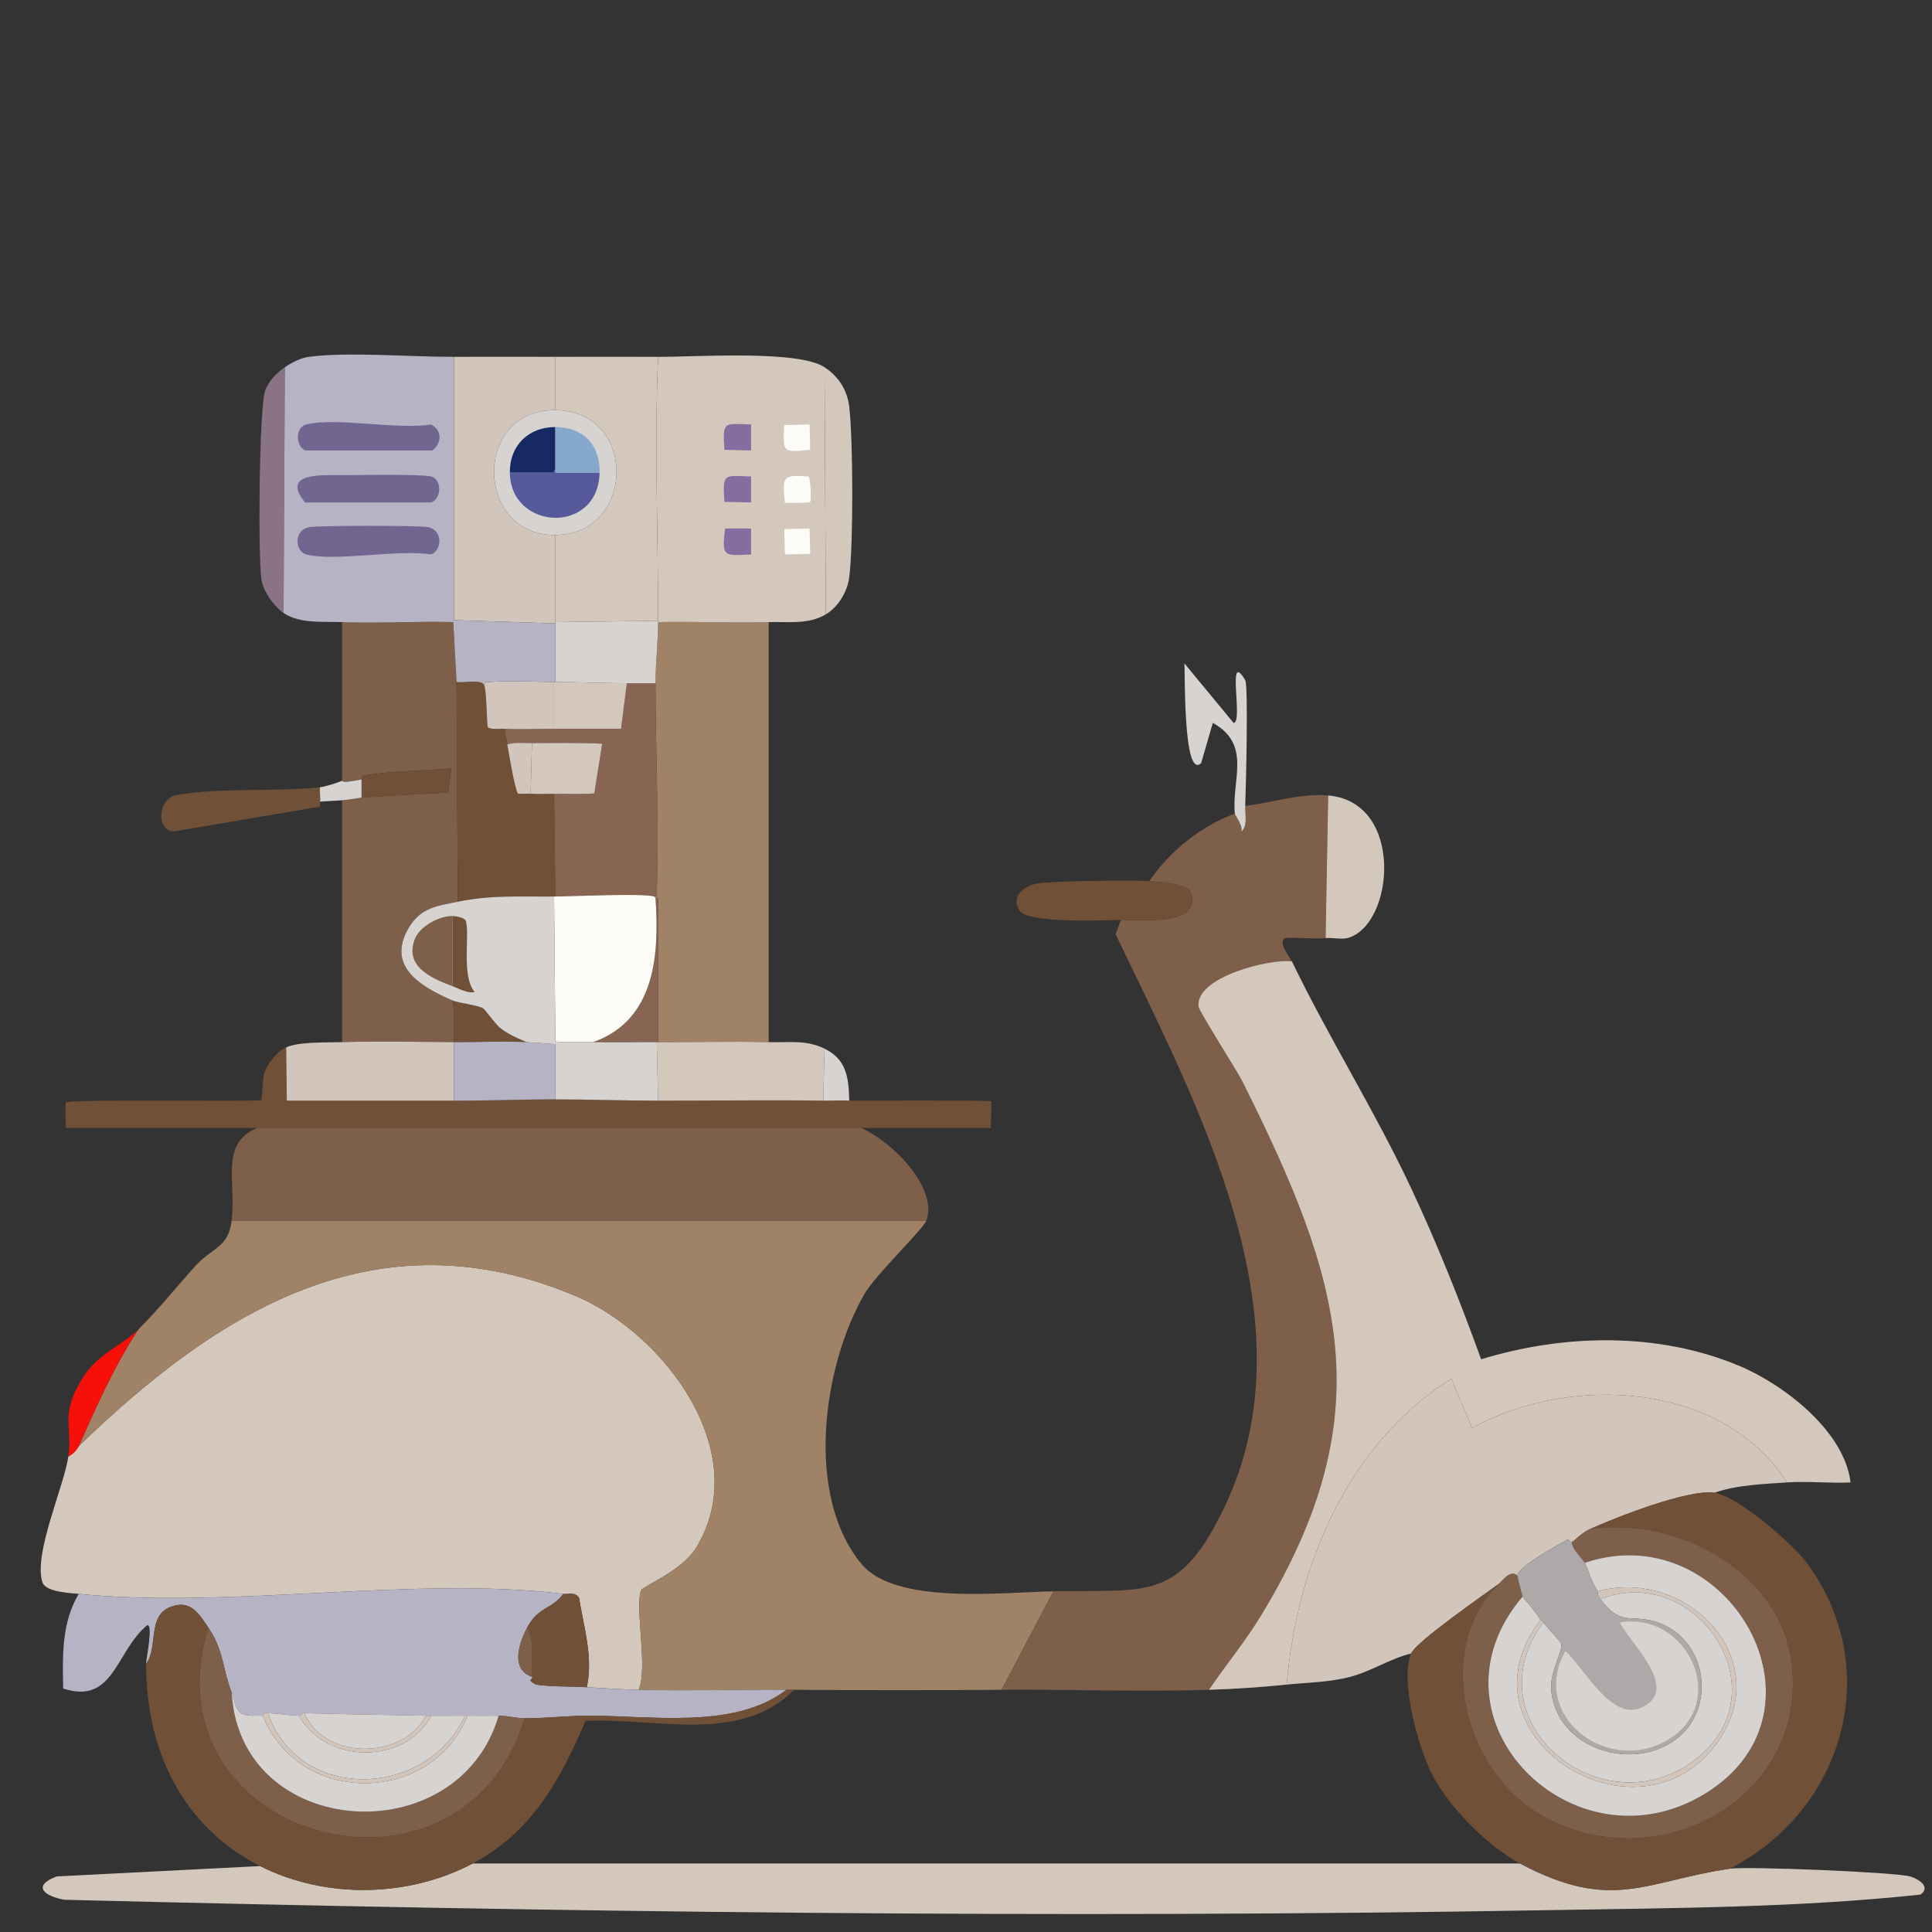 <?xml version="1.0" encoding="UTF-8"?>
<svg id="Ebene_1" xmlns="http://www.w3.org/2000/svg" version="1.1" viewBox="0 0 2000 2000">
  <rect x="0" y="0" width="2000" height="2000" fill="#333333" stroke="none"/>
  <!-- Generator: Adobe Illustrator 29.4.0, SVG Export Plug-In . SVG Version: 2.1.0 Build 152)  -->
  <defs>
    <style>
      .st0 {
        fill: #706690;
      }

      .st1 {
        fill: #ada9a8;
      }

      .st2 {
        fill: #86a8cd;
      }

      .st3 {
        fill: #886553;
      }

      .st4 {
        fill: #172963;
      }

      .st5 {
        fill: #565a9a;
      }

      .st6 {
        fill: #d2c5bc;
      }

      .st7 {
        fill: #a08267;
      }

      .st8 {
        fill: #d4c7bc;
      }

      .st9 {
        fill: #705037;
      }

      .st10 {
        fill: #836e9f;
      }

      .st11 {
        fill: #d6d3d1;
      }

      .st12 {
        fill: #897385;
      }

      .st13 {
        fill: #b6b3c4;
      }

      .st14 {
        fill: #fdfbf6;
      }

      .st15 {
        fill: #f7100a;
      }

      .st16 {
        fill: #7d5f4a;
      }
    </style>
  </defs>
  <g id="Generatives_Objekt">
    <g>
      <path class="st8" d="M1573.51,1929.07c95.77,50.95,129.89,18.06,217.36,5.37,17.66-2.56,171.16,3.58,186.5,8.05,8.16,2.38,22.04,10.54,10.73,18.78-126.71,13.58-255.97,13.88-383.74,16.1-512.33,8.92-1025.63,2.05-1537.65-10.73-20.41-3.58-34.29-14.19-8.05-24.15l210.66-10.73c67.81,34.29,153.47,32.52,220.05-2.68h1084.14Z"/>
      <g>
        <path class="st8" d="M661.12,1749.28c-18.27-.44-35.52-1.48-53.67-2.68,6.89-30.99-3.21-62.54-8.05-92.58-4.19-6.37-10.38-3.32-16.1-4.03-153.45-18.86-345.54,15.77-501.82,0-10.01-1.01-34.24-1.91-37.57-12.08-9.53-29.11,22.31-99.03,26.84-130.15,4.16-1.98,8.87-6.57,10.73-10.73,144.33-139.62,307.9-242.03,513.89-155.64,92.64,38.85,185.96,163.12,124.78,261.64-14.02,22.58-54.97,39.62-56.35,42.94-7.02,16.86,7.3,81.26-2.68,103.31Z"/>
        <path class="st7" d="M958.99,1263.56c-3.62,9.39-52.31,55.47-64.4,76.48-43.02,74.74-61.51,208.52-2.68,279.08,35.23,42.26,144.16,29.29,198.58,28.18l-53.67,101.97c-71.47.56-143.21.49-214.68,0-2.66-.02-5.39.02-8.05,0-50.89-.37-102.1,1.24-152.96,0,9.99-22.05-4.34-86.46,2.68-103.31,1.38-3.32,42.33-20.36,56.35-42.94,61.18-98.52-32.14-222.79-124.78-261.64-205.99-86.39-369.56,16.02-513.89,155.64,18.69-41.76,36.45-82.27,61.72-120.76,21.02-20.87,39.21-43.83,59.04-65.75,17.48-19.31,34.17-18.59,37.57-46.96h719.18Z"/>
        <path class="st16" d="M1374.93,823.47l-2.68,147.59c-13.58,1.34-27.91-.97-41.59,0-8.7,3.41,4.84,20.28,6.71,24.15-22.52-3.16-100.71,16.25-96.61,46.96.68,5.06,39.68,65.94,45.62,77.82,102.42,204.74,146.43,343.15,18.78,552.8-16.15,26.52-36.29,50.83-53.67,76.48-71.29,2.29-143.31-.56-214.68,0l53.67-101.97c96.63-1.98,129.88,11.62,177.11-87.21,93.02-194.64-29.06-417.6-112.71-593.05l5.37-14.76c18.69-.56,84.52,7.28,72.45-28.18-3.22-9.47-33.54-11.57-42.94-12.08,21.57-31.12,52.77-56.52,88.56-69.77.27,2.57,8.37,11.33,6.71,18.78,6.94-6.5,3.66-18.27,4.03-26.84,28.75-3.28,56.09-13.2,85.87-10.73Z"/>
        <path class="st8" d="M1337.37,995.21c38.16,79.01,85.89,154.82,123.44,234.81,27.03,57.58,50.78,117.26,72.45,177.11,85.88-26.29,183.04-28.36,267.01,6.71,46.62,19.47,109.3,67.95,115.39,120.76-21.67,1.13-44.32-1.53-65.75,0-67.19-104.49-224.65-112.24-326.05-56.35l-21.47-50.99c-107.33,67.67-160.03,193.79-170.4,316.65-27.5,2.82-52.8,4.48-80.51,5.37,17.38-25.65,37.52-49.96,53.67-76.48,127.65-209.66,83.64-348.06-18.78-552.8-5.94-11.88-44.94-72.76-45.62-77.82-4.1-30.71,74.09-50.12,96.61-46.96Z"/>
        <path class="st6" d="M1849.92,1534.59c-24.13,1.72-52.37,2.56-75.14,10.73-27.17-4.05-101.89,25.44-128.81,37.57-8.99,4.05-14.95,11.39-18.78,13.42-1.63.86-3.73-2.85-4.03-2.68-9.89,5.42-51.62,27.81-52.33,37.57-7.04-6.02-13.52,2.96-18.78,8.05-15.16,11.21-86.09,60.13-91.24,72.45-21.49,5.18-41.47,18.53-63.06,24.15-22.3,5.81-43.31,5.75-65.75,8.05,10.37-122.86,63.07-248.99,170.4-316.65l21.47,50.99c101.4-55.89,258.85-48.14,326.05,56.35Z"/>
        <path class="st16" d="M958.99,1263.56H239.81c5.71-47.61-18.71-91.83,49.64-101.97,181.51,16.86,405.72-22.47,582.32,0,39.88,5.07,101.28,65.51,87.21,101.97Z"/>
        <path class="st13" d="M583.3,1649.99c-12.95,16.65-26.01,13.16-37.57,34.89-8.16,15.34-18.1,43.6,5.37,50.99.45,3.63-6.77,2.56,4.03,8.05,17.32,2.52,35.15,1.54,52.33,2.68,18.15,1.2,35.4,2.24,53.67,2.68,50.86,1.24,102.07-.37,152.96,0-54.86,42.18-142.82,25.95-210.66,26.84-15.71.2-39.86,2.66-60.38,2.68-8.03,0-16.85-2.68-26.84-2.68-10.7,0-21.5.1-32.2,0-.89,0-1.79,0-2.68,0-11.59-.11-23.29.18-34.89,0-1.76-.03-3.82.03-5.37,0-42.08-.76-84.07-1.49-126.12-2.68-2.53-.07-2.84,2.76-5.37,2.68-10.1-.3-21.6-2.23-32.2-2.68-6.64-.28-5.07,2.7-5.37,2.68-7.98-.44-15.14,1.29-22.81-2.68-6.49-5.71-6.48-14.06-9.39-21.47-9.56-24.36-7.99-43.25-24.15-67.09-10.39-15.33-18.71-29.04-38.91-21.47-24.67,9.25-12.71,41.79-25.49,59.04.02-6.24,7.39-39.73,1.34-40.25-33.17,27.31-34.56,82.93-87.21,65.75-.67-33.52-1.77-68.03,16.1-97.95,156.28,15.77,348.36-18.86,501.82,0Z"/>
        <path class="st9" d="M215.66,1684.87c-67.22,220.02,261.67,309.08,327.39,93.92,20.52-.02,44.67-2.48,60.38-2.68,67.84-.88,155.79,15.35,210.66-26.84,2.66.02,5.39-.02,8.05,0-55.95,56.71-144.48,28.57-216.02,32.2-26.15,61.2-55.84,115.4-116.73,147.59-66.58,35.2-152.24,36.97-220.05,2.68-81.25-41.09-118.37-121.16-118.07-209.31,12.78-17.25.83-49.79,25.49-59.04,20.2-7.57,28.52,6.14,38.91,21.47Z"/>
        <path class="st8" d="M1372.25,971.06l2.68-147.59c79.25,6.57,68.54,134.19,20.13,147.59-5.98,1.66-16.82-.59-22.81,0Z"/>
        <path class="st9" d="M1160.25,952.27c-18.56.56-95.87,3.59-104.66-9.39-9.75-14.41,4.03-25.45,17.44-28.18,14.04-2.86,99.13-3.62,116.73-2.68,9.4.5,39.72,2.61,42.94,12.08,12.06,35.46-53.77,27.62-72.45,28.18Z"/>
        <path class="st11" d="M1289.06,834.2c-.36,8.56,2.92,20.34-4.03,26.84,1.67-7.46-6.44-16.21-6.71-18.78-3.59-34.44,17.85-71.44-22.81-93.92l-12.08,41.59c-19.14,18.14-16.41-99.37-17.44-103.31l50.99,61.72c10.46,0-7.78-77.33,12.08-44.28,3.35,5.58.66,114.51,0,130.15Z"/>
        <path class="st15" d="M81.49,1497.03c-1.86,4.16-6.58,8.75-10.73,10.73,4.56-31.3-8.79-41.75,13.42-79.16,16.44-27.69,42.01-35.42,59.04-52.33-25.27,38.48-43.03,78.99-61.72,120.76Z"/>
        <path class="st9" d="M607.45,1746.59c-17.18-1.14-35-.16-52.33-2.68-10.79-5.49-3.58-4.42-4.03-8.05-2.07-16.81,3.42-34.85-5.37-50.99,11.56-21.73,24.62-18.24,37.57-34.89,5.72.7,11.91-2.35,16.1,4.03,4.84,30.04,14.94,61.6,8.05,92.58Z"/>
        <path class="st16" d="M239.81,1751.96c8.32,152.86,234.56,167.02,276.4,24.15,9.98,0,18.8,2.69,26.84,2.68-65.72,215.16-394.6,126.09-327.39-93.92,16.17,23.84,14.6,42.73,24.15,67.09Z"/>
        <path class="st11" d="M272.01,1776.11c37.72,93.78,174.31,92.51,212,0,10.7.1,21.5,0,32.2,0-41.84,142.87-268.09,128.71-276.4-24.15,2.91,7.41,2.9,15.76,9.39,21.47,7.67,3.97,14.83,2.25,22.81,2.68Z"/>
        <path class="st11" d="M309.58,1776.11c27.45,50.23,109.79,51,136.86,0,11.59.18,23.29-.11,34.89,0-39.41,85.56-171.4,90.6-203.95-2.68,10.6.45,22.11,2.38,32.2,2.68Z"/>
        <path class="st11" d="M441.07,1776.11c-24.07,45.54-104.62,46.64-126.12-2.68,42.05,1.19,84.04,1.92,126.12,2.68Z"/>
        <path class="st6" d="M277.38,1773.43c32.54,93.28,164.53,88.25,203.95,2.68.89,0,1.79,0,2.68,0-37.68,92.51-174.28,93.78-212,0,.3.02-1.27-2.97,5.37-2.68Z"/>
        <path class="st6" d="M441.07,1776.11c1.54.03,3.61-.03,5.37,0-27.07,51-109.41,50.23-136.86,0,2.53.08,2.84-2.76,5.37-2.68,21.5,49.32,102.05,48.23,126.12,2.68Z"/>
        <path class="st16" d="M551.1,1735.86c-23.47-7.38-13.53-35.64-5.37-50.99,8.79,16.14,3.3,34.18,5.37,50.99Z"/>
        <g>
          <path class="st9" d="M1774.78,1545.33c24.49,3.65,81.53,52.94,96.61,73.8,79.58,110.14,36.83,254.58-80.51,315.31-87.47,12.69-121.59,45.59-217.36-5.37-33.48-17.81-74.16-58.82-91.24-92.58-13.86-27.39-33.42-96.18-21.47-124.78,5.15-12.33,76.08-61.24,91.24-72.45-68.91,66.59-36.77,192.61,41.59,238.83,116.45,68.68,274.58-11.49,261.64-151.62-9.09-98.47-118.11-156.86-209.31-143.57,26.92-12.13,101.64-41.62,128.81-37.57Z"/>
          <path class="st16" d="M1552.05,1639.25c5.27-5.09,11.74-14.07,18.78-8.05-.08,1.1,4.87,20.48,5.37,21.47-108.11,127.22,53.43,287.53,189.19,203.95,139.48-85.88,22.92-288.57-124.78-238.83-1.49-3.03-13.32-13.63-13.42-21.47,3.83-2.03,9.79-9.36,18.78-13.42,91.2-13.3,200.22,45.1,209.31,143.57,12.94,140.13-145.19,220.3-261.64,151.62-78.37-46.22-110.5-172.24-41.59-238.83Z"/>
          <path class="st11" d="M1576.2,1652.67c.69,1.37,13.94,16.42,18.78,24.15-92.38,119.4,99.91,241.45,182.48,127.47,61.99-85.58-30.66-182.29-123.44-156.99-7.46-11.29-9.88-22.32-13.42-29.52,147.71-49.74,264.27,152.95,124.78,238.83-135.76,83.59-297.3-76.73-189.19-203.95Z"/>
          <path class="st11" d="M1597.67,1679.5c2.39,3.8,18.44,20.08,18.78,22.81.91,7.13-11.77,29.01-10.73,45.62,3.95,63.44,87.96,88.49,132.83,49.64,36.74-31.81,28.09-95.15-16.1-115.39-32.01-14.66-42.07,5.01-65.75-26.84,99.31-38.74,190.01,96.13,97.95,166.38-95.59,72.94-233.56-38.66-156.99-142.23Z"/>
          <g>
            <path class="st1" d="M1627.18,1596.32c.1,7.83,11.93,18.44,13.42,21.47,3.53,7.2,5.95,18.23,13.42,29.52.47.71-1.06,3.02,2.68,8.05,23.68,31.85,33.73,12.18,65.75,26.84,44.19,20.24,52.84,83.58,16.1,115.39-44.87,38.85-128.89,13.8-132.83-49.64-1.03-16.61,11.64-38.49,10.73-45.62-.35-2.73-16.4-19.01-18.78-22.81-1.88-2.99-2.58-2.52-2.68-2.68-4.84-7.73-18.1-22.78-18.78-24.15-.5-.99-5.45-20.36-5.37-21.47.71-9.76,42.44-32.15,52.33-37.57.3-.16,2.4,3.55,4.03,2.68Z"/>
            <path class="st11" d="M1676.83,1679.5c69.47-11.54,113.9,81.54,50.99,120.76-62.23,38.79-145.26-23-107.34-91.24,19.31,17.64,47.17,72.03,77.82,59.04,43.17-18.31-10.91-66.95-21.47-88.56Z"/>
          </g>
          <path class="st6" d="M1594.98,1676.82c.1.16.8-.31,2.68,2.68-76.57,103.56,61.4,215.16,156.99,142.23,92.06-70.24,1.36-205.12-97.95-166.38-3.74-5.03-2.22-7.35-2.68-8.05,92.78-25.31,185.44,71.4,123.44,156.99-82.57,113.99-274.86-8.07-182.48-127.47Z"/>
        </g>
      </g>
    </g>
  </g>
  <g id="Generatives_Objekt1" data-name="Generatives_Objekt">
    <g>
      <path class="st7" d="M681.26,644.01c0,20.62-2.69,42.65-2.69,63.27,0,71.36,3.76,143.32,1.35,214.72-.08,2.46,1.36,6.64-2.69,6.06.09.03.26.49,1.35,1.35.33.26,2.26-.57,2.69.67v148.75c38.07.17,76.39-.95,114.43,0v-434.82c-38.06,1.11-76.35-.83-114.43,0Z"/>
      <path class="st16" d="M354.13,644.01v164.24c.46,2.75,14.8-.45,20.19-1.35.22-.04-.1-3.69,2.02-4.04,29.56-4.94,61.01-4.72,90.87-7.4l-3.37,24.9c-29.82,1.96-59.81,2.97-89.52,5.38-4.66.38-13.26,2.19-20.19,2.69v250.39c38.36-1.17,77.37-.3,115.77,0-.02-14.24,1.11-28.99-1.35-43.08-32.14-13.97-68.8-34.84-45.77-74.71,12.57-21.77,29.93-23.2,51.16-27.6l-1.35-227.51-3.37-61.93c-38.29-1.06-76.86,1.42-115.1,0Z"/>
      <path class="st3" d="M648.95,707.29l-6.06,47.12c-23.11-.04-46.24.05-69.33,0-16.65-.04-34.72.95-51.16,0,.42,5.43,1.67,10.83,2.69,16.15,7.95-2.42,17.29-1.31,25.58-1.35,24.2-.09,48.51-.49,72.69.67l-8.08,51.16c-1.66,1.39-36.17.71-41.73.67l1.35,106.35c18.55-.12,90.06-3.58,102.31,0,4.05.59,2.61-3.59,2.69-6.06,2.42-71.4-1.35-143.36-1.35-214.72-9.85-.03-19.76.04-29.62,0Z"/>
      <path class="st11" d="M574.91,644.01v1.35s0,60.58,0,60.58c24.54.15,49.48,1.23,74.04,1.35,9.85.04,19.76-.03,29.62,0,0-20.62,2.69-42.65,2.69-63.27,0-.45,0-.9,0-1.35l-106.35,1.35Z"/>
      <path class="st3" d="M678.56,929.41c4,58.9-.05,126.61-64.62,149.43,21.88.35,44.01-.1,65.96,0,.45,0,.9,0,1.35,0v-148.75c-.43-1.24-2.36-.41-2.69-.67Z"/>
      <path class="st9" d="M472.6,705.94l1.35,227.51c34.18-7.08,62.69-5.05,99.62-5.38.45,0,.9,0,1.35,0l-1.35-106.35c-7.93-.05-16.37.56-24.23,0-4.21-.3-8.55.21-12.79,0-3.23-1.3-10.04-43.85-11.44-51.16-1.02-5.33-2.28-10.73-2.69-16.15-3.45-.2-15.98,1.4-17.5-2.02-1.33-7.63-1.03-39.21-4.04-43.75-3.67-5.54-21.04-1.45-28.27-2.69Z"/>
      <g>
        <g>
          <path class="st9" d="M331.25,829.79c.79-4.25-.56-10.28,0-14.81-45.51,4.89-104.68.07-148.75,8.08-18.93,3.44-21.41,36.63-2.69,37.69l150.77-25.58c1.39-1.14.38-3.82.67-5.38Z"/>
          <path class="st11" d="M354.13,808.25c-5.46,2.32-17.5,6.15-22.89,6.73-.56,4.53.79,10.56,0,14.81,7.51-.4,15.39-.8,22.89-1.35,6.93-.5,15.53-2.31,20.19-2.69v-18.85c-5.39.9-19.73,4.09-20.19,1.35Z"/>
        </g>
        <path class="st9" d="M374.32,806.9v18.85c29.71-2.42,59.7-3.43,89.52-5.38l3.37-24.9c-29.85,2.68-61.31,2.46-90.87,7.4-2.12.35-1.8,4-2.02,4.04Z"/>
      </g>
      <path class="st9" d="M468.56,1035.76c2.46,14.09,1.33,28.84,1.35,43.08,24.93.2,50.61-1.29,75.39,0-9.53-3.93-19.49-8.31-27.6-14.81-5.13-4.11-15.56-18.96-17.5-20.19-5-3.19-25.95-5.61-31.64-8.08Z"/>
      <path class="st6" d="M500.87,708.63c3.01,4.54,2.71,36.12,4.04,43.75,1.52,3.42,14.05,1.82,17.5,2.02,16.44.95,34.5-.04,51.16,0v-48.46c-21.06-.14-46.04-1.59-66.64,0-3.65.28-3.63-.71-6.06,2.69Z"/>
      <path class="st8" d="M574.91,705.94c-.45,0-.9,0-1.35,0v48.46c23.09.05,46.22-.04,69.33,0l6.06-47.12c-24.56-.11-49.51-1.19-74.04-1.35Z"/>
      <g>
        <path class="st9" d="M879.15,1139.42c-8.83-.6-18.05.14-26.92,0-56.92-.87-114.03.1-170.97,0-35.41-.06-71.03-1.3-106.35-1.35-34.86-.04-70.04,1.43-105,1.35-57.64-.14-115.33.11-172.99,0l-.67-55.19c-9.92,4.41-19.88,17.44-22.89,27.6-1.75,5.9-1.91,25.82-2.69,26.92-1.51,2.15-200.82-1.41-202.63,2.69-.53,1.2-.4,25.49.67,26.25h957s.67-27.6.67-27.6c-.98-1.38-144.89-.51-147.24-.67Z"/>
        <path class="st6" d="M354.13,1078.84c-16.67.51-44.41-.61-57.89,5.38l.67,55.19c57.66.11,115.34-.14,172.99,0-.02-20.17.03-40.41,0-60.58-38.4-.3-77.41-1.17-115.77,0Z"/>
        <path class="st8" d="M795.68,1078.84c-38.04-.95-76.36.17-114.43,0-.45,0-.9,0-1.35,0l1.35,60.58c56.93.1,114.05-.87,170.97,0l1.35-53.85c-19.31-9.41-36.18-6.19-57.89-6.73Z"/>
        <path class="st11" d="M853.57,1085.57l-1.35,53.85c8.88.14,18.09-.6,26.92,0-.53-23.65-2.71-42.7-25.58-53.85Z"/>
        <path class="st13" d="M545.29,1078.84c-24.78-1.29-50.46.2-75.39,0,.03,20.17-.02,40.41,0,60.58,34.97.09,70.14-1.39,105-1.35v-57.21c-9.87-.54-19.76-1.5-29.62-2.02Z"/>
      </g>
      <path class="st8" d="M550.68,769.21l-1.35,52.5c7.86.56,16.3-.05,24.23,0,5.56.04,40.07.72,41.73-.67l8.08-51.16c-24.18-1.16-48.5-.76-72.69-.67Z"/>
      <path class="st6" d="M525.1,770.56c1.4,7.31,8.21,49.86,11.44,51.16,4.24.21,8.58-.3,12.79,0l1.35-52.5c-8.29.03-17.63-1.07-25.58,1.35Z"/>
      <g>
        <path class="st14" d="M574.91,928.06c-.45,0-.9,0-1.35,0l1.35,150.1c12.95,1.37,26.13.47,39.04.67,64.56-22.82,68.62-90.53,64.62-149.43-1.09-.86-1.25-1.32-1.35-1.35-12.25-3.58-83.76-.12-102.31,0Z"/>
        <g>
          <path class="st11" d="M473.94,933.45c-21.23,4.4-38.58,5.83-51.16,27.6-23.03,39.88,13.63,60.75,45.77,74.71,5.68,2.47,26.64,4.88,31.64,8.08,1.94,1.24,12.37,16.08,17.5,20.19,8.1,6.5,18.07,10.88,27.6,14.81,9.85.51,19.74,1.48,29.62,2.02v57.21c35.32.05,70.94,1.28,106.35,1.35l-1.35-60.58c-21.95-.1-44.08.35-65.96,0-12.91-.21-26.09.7-39.04-.67l-1.35-150.1c-36.93.33-65.44-1.69-99.62,5.38Z"/>
          <path class="st16" d="M468.56,1020.95v-72.69c-13.53-.32-33.87,10.5-39.04,23.56-11.39,28.75,17.24,41,39.04,49.14Z"/>
          <path class="st9" d="M468.56,948.26v72.69c6.65,2.48,15.44,7.71,22.89,6.06-14.43-16.43-4.57-61.74-9.42-74.04-1.19-3.01-10.34-4.64-13.46-4.71Z"/>
        </g>
      </g>
      <g>
        <path class="st8" d="M574.91,369.39v55.19c85.51.65,83.17,128.51,0,129.24v90.2s106.35-1.35,106.35-1.35c.02-90.98-3.92-182.35,0-273.28-35.42-.2-70.92,0-106.35,0Z"/>
        <path class="st6" d="M469.9,369.39v272.61s105,3.37,105,3.37v-1.35s0-90.2,0-90.2c-83.19.72-85.94-129.89,0-129.24v-55.19c-34.98,0-70.03-.19-105,0Z"/>
        <path class="st8" d="M853.57,380.16l1.35,255.78c12.93-7.67,22.33-23.58,24.23-38.37,4.29-33.46,4.04-142.54,0-176.35-2.1-17.62-10.98-31.37-25.58-41.06Z"/>
        <path class="st12" d="M293.55,634.59l1.35-254.43c-8.19,5.56-16.6,14.15-20.19,23.56-6.64,17.4-7.62,173.77-4.04,196.54,1.85,11.79,13.03,27.72,22.89,34.33Z"/>
        <g>
          <path class="st8" d="M681.26,369.39c-3.92,90.92.02,182.3,0,273.28,0,.45,0,.9,0,1.35,38.07-.83,76.37,1.11,114.43,0,20.58-.6,40.96,2.76,59.23-8.08l-1.35-255.78c-27.33-18.15-133.46-10.54-172.31-10.77Z"/>
          <g>
            <path class="st10" d="M777.51,493.24c-28.41-.87-29.53-3.83-27.6,26.25l27.6.67v-26.92Z"/>
            <path class="st10" d="M777.51,547.09h-26.92c-3.57,29.95-1.43,28.13,26.92,26.92v-26.92Z"/>
            <path class="st10" d="M777.51,439.39c-28.41-.87-29.53-3.83-27.6,26.25l27.6.67v-26.92Z"/>
            <rect class="st14" x="812.17" y="547.42" width="26.26" height="26.26" transform="translate(-14.1 21.34) rotate(-1.47)"/>
            <path class="st14" d="M838.09,439.39l-26.25.67c-1.71,28.35-1.48,28.61,26.92,25.58l-.67-26.25Z"/>
            <path class="st14" d="M836.74,493.24c-27.37-2.12-27.02.9-24.23,26.92.84,1.01,25.49.4,26.25-.67.76-1.07.73-25.03-2.02-26.25Z"/>
          </g>
        </g>
        <g>
          <path class="st13" d="M294.9,380.16l-1.35,254.43c16.84,11.29,40.69,8.68,60.58,9.42,38.24,1.42,76.81-1.06,115.1,0l3.37,61.93c7.23,1.24,24.6-2.84,28.27,2.69,2.43-3.41,2.4-2.41,6.06-2.69,20.6-1.59,45.58-.14,66.64,0,.45,0,.9,0,1.35,0v-60.58s-105-3.37-105-3.37v-272.61c-43.72.24-109.36-5.45-150.1,0-8.71,1.17-17.7,5.88-24.9,10.77Z"/>
          <path class="st0" d="M443.65,545.74c-8.72-1.88-114.68-1.84-123.85,0-16.17,3.24-14.31,25.33-2.69,28.27,30.2,7.63,95.38-5.74,129.24,0,11.94-5.21,11.46-25.22-2.69-28.27Z"/>
          <path class="st0" d="M357.5,491.89c-20.61.27-68.36-4.29-41.73,28.27h130.58c11.4-4.32,10.84-24.11,0-26.92-9.65-2.51-74.03-1.54-88.85-1.35Z"/>
          <path class="st0" d="M446.35,439.39c-33.86,5.74-99.04-7.63-129.24,0-11.59,2.93-11.35,21.7-1.35,26.92h131.93c9.72-7.85,10.29-20.45-1.35-26.92Z"/>
        </g>
        <g>
          <path class="st11" d="M574.91,424.58c-85.94-.66-83.19,129.96,0,129.24,83.17-.72,85.51-128.58,0-129.24Z"/>
          <path class="st5" d="M527.79,489.2c.62,60.19,91.66,64.67,92.89,0-15.01,0-30.07,0-45.1,0-1.09,0-.53-2.69-.67-2.69-2.05,0-.98,2.69-2.02,2.69-15.03,0-30.08,0-45.1,0Z"/>
          <path class="st4" d="M527.79,489.2c15.01,0,30.07,0,45.1,0,1.04,0-.03-2.69,2.02-2.69v-44.42c-27.68-.09-47.4,19.02-47.12,47.12Z"/>
          <path class="st2" d="M574.91,442.08v44.42c.14,0-.42,2.69.67,2.69,15.03,0,30.08,0,45.1,0,.56-29.17-17.25-47.03-45.77-47.12Z"/>
        </g>
      </g>
    </g>
  </g>
</svg>